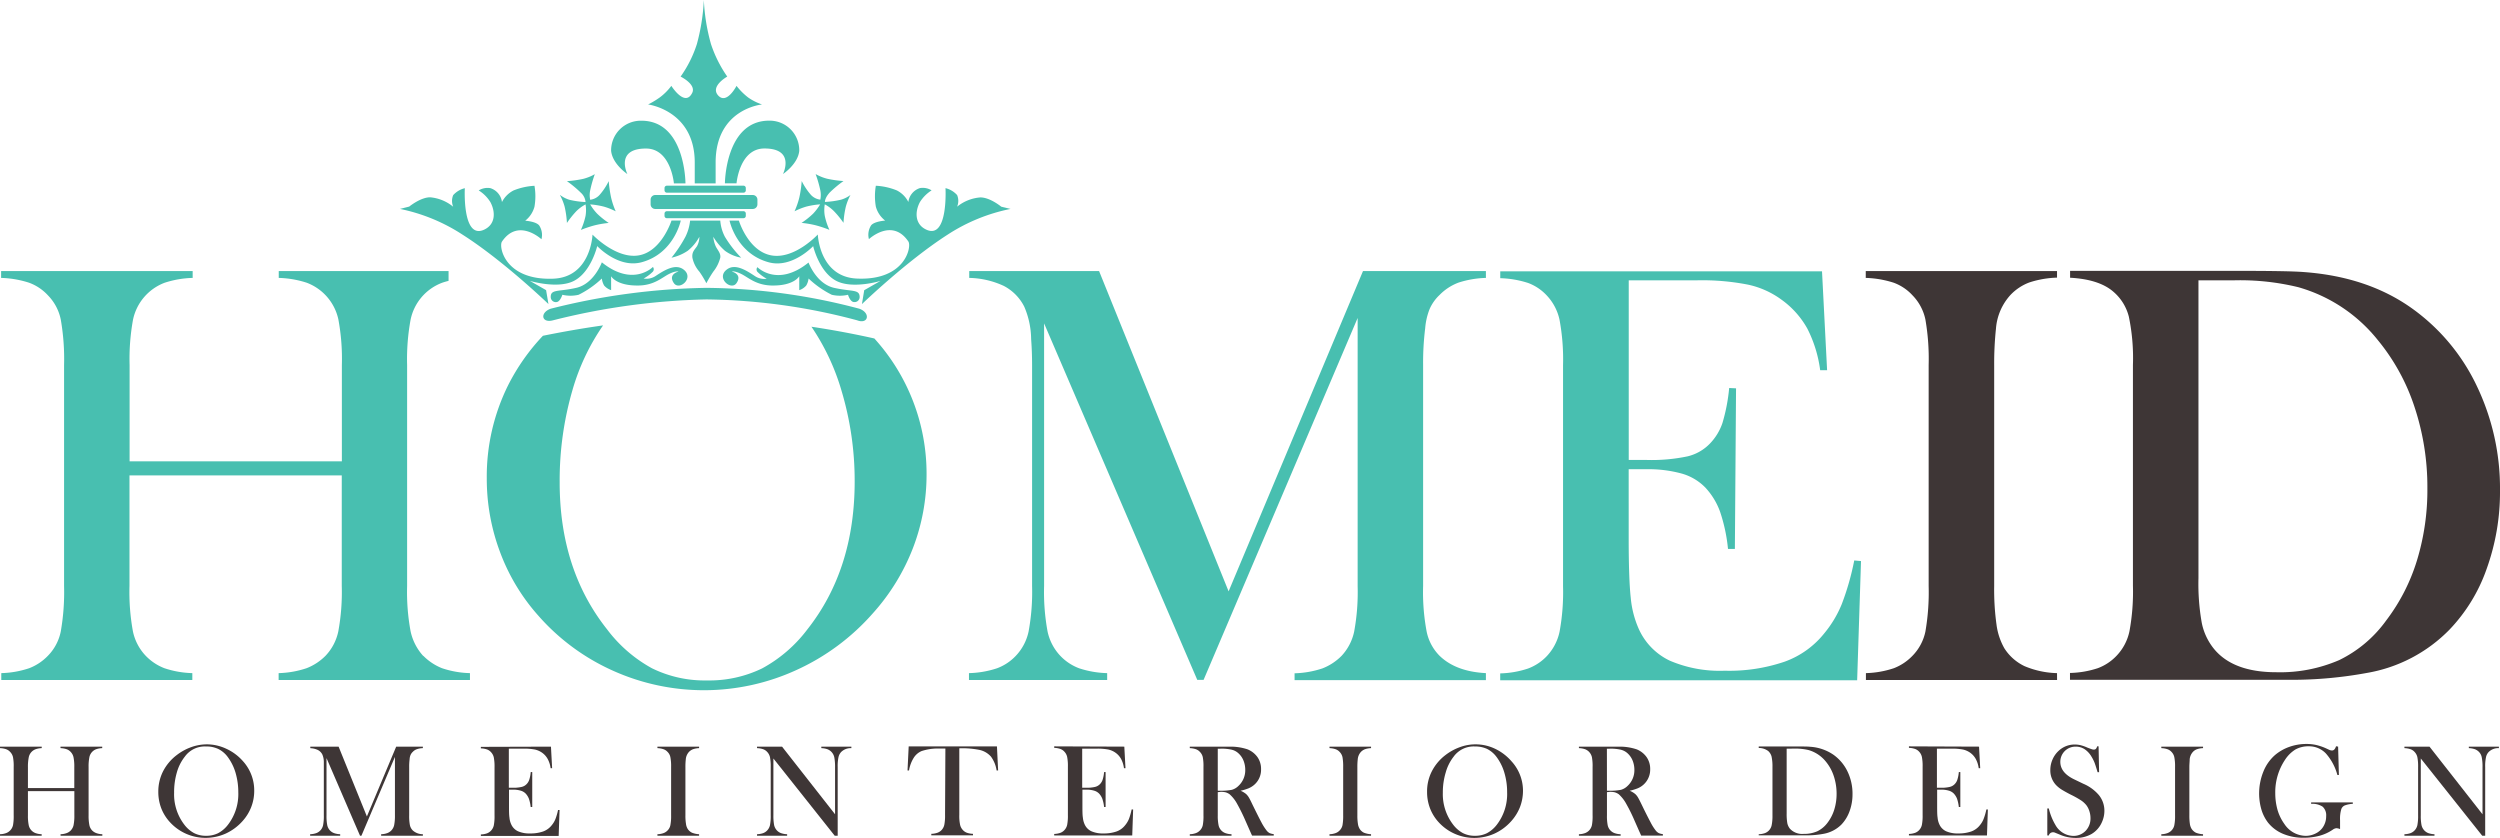 <svg xmlns="http://www.w3.org/2000/svg" width="447.54" height="150" viewBox="0 0 447.54 150"><defs><style>.cls-1{fill:#48bfb0;}.cls-2{fill:#3e3636;}</style></defs><g id="Layer_2" data-name="Layer 2"><g id="Layer_1-2" data-name="Layer 1"><g id="לוגו"><path id="HOME" class="cls-1" d="M133.51,38.65v-.42a.41.41,0,0,0-.41-.42H119.38a.42.42,0,0,0-.42.42v.42a.41.41,0,0,0,.42.41H133.1A.41.41,0,0,0,133.51,38.65Zm-.41-4.16a.41.41,0,0,0,.41-.41v-.42a.41.41,0,0,0-.41-.42H119.38a.42.42,0,0,0-.42.42v.42a.42.42,0,0,0,.42.41Zm-4.16,5h-5.4a8.46,8.46,0,0,1-.84,2.9,23.27,23.27,0,0,1-2.49,3.74,8.3,8.3,0,0,0,2.91-1.24,8.34,8.34,0,0,0,2.08-2.5,3.58,3.58,0,0,1-.42,1.67c-.47.7-.94,1.05-.83,2.07a5.43,5.43,0,0,0,1.25,2.5,17.67,17.67,0,0,1,1.25,2.07,22.06,22.06,0,0,1,1.24-2.07,6.62,6.62,0,0,0,1.25-2.5c.13-.82-.53-1.4-.83-2.07a5.4,5.4,0,0,1-.42-1.67,10.73,10.73,0,0,0,2.08,2.5,7,7,0,0,0,2.91,1.24,20.6,20.6,0,0,1-2.91-3.74A7.42,7.42,0,0,1,128.94,39.48Zm6.65-2.91v-.84a.83.83,0,0,0-.82-.83H117.29a.83.83,0,0,0-.82.83v.84a.83.83,0,0,0,.82.83h17.48A.83.83,0,0,0,135.59,36.57Zm6.65,1.24a12.26,12.26,0,0,1,2.08-.83,14.26,14.26,0,0,1,2.5-.41,9.36,9.36,0,0,1-1.25,1.66,14.14,14.14,0,0,1-2.08,1.66,17.57,17.57,0,0,1,2.49.42,20.28,20.28,0,0,1,2.5.83,11.68,11.68,0,0,1-.83-2.5,6.08,6.08,0,0,1,0-2.07,7,7,0,0,1,1.66,1.24A16.88,16.88,0,0,1,151,39.89a16.82,16.82,0,0,1,.42-2.91,10,10,0,0,1,.83-2.08,5.34,5.34,0,0,1-1.66.84,15.54,15.54,0,0,1-2.91.41s-.07-.66.83-1.66A19.84,19.84,0,0,1,151,32.41a19.77,19.77,0,0,1-2.91-.41,8.22,8.22,0,0,1-2.08-.84,21.46,21.46,0,0,1,.84,2.91,4.19,4.19,0,0,1,0,1.67,2.72,2.72,0,0,1-1.67-.84,11.61,11.61,0,0,1-1.66-2.49,21.29,21.29,0,0,1-.42,2.91A14.14,14.14,0,0,1,142.24,37.81Zm-12.47-5h2.08s.52-6.24,5-6.24c5.59,0,3.32,4.57,3.32,4.57s2.68-1.77,2.91-4.15a5.3,5.3,0,0,0-5.4-5.4C129.83,21.61,129.77,32.83,129.77,32.83ZM116.88,48.62a.64.64,0,0,0,0-.83s-3.56,3.67-9.14-.83c0,0-1.39,3.84-4.58,4.57s-4.6.2-4.57,1.66a.91.91,0,0,0,1.25.83c.54-.28.83-1.25.83-1.25a6.36,6.36,0,0,0,2.91,0,17,17,0,0,0,4.16-2.91,3.22,3.22,0,0,0,.41,1.25,2.78,2.78,0,0,0,1.25.83V49.45s.93,1.76,5,1.66c2.78-.07,4.16-1.47,5.4-2.08s1.67-.41,1.67-.41-1.95.44-.83,2.07c1,1.42,3.76-1,1.66-2.49-1.43-1-3.31.12-5,1.25a3,3,0,0,1-2.08.41A7.09,7.09,0,0,0,116.88,48.62Zm18.3.83c-1.69-1.13-3.57-2.27-5-1.25-2.11,1.5.69,3.91,1.66,2.49,1.12-1.63-.83-2.07-.83-2.07s.38-.21,1.66.41,2.62,2,5.41,2.08c4.06.1,5-1.66,5-1.66v2.49a2.73,2.73,0,0,0,1.25-.83,3.29,3.29,0,0,0,.42-1.25,17.12,17.12,0,0,0,4.15,2.91,6.36,6.36,0,0,0,2.91,0s.29,1,.84,1.25a.91.91,0,0,0,1.24-.83c0-1.46-1.38-.94-4.57-1.66S144.74,47,144.74,47c-5.58,4.5-9.15.83-9.15.83a.64.64,0,0,0,0,.83,7.31,7.31,0,0,0,1.66,1.24A3,3,0,0,1,135.18,49.45ZM124.37,29.09v3.74h3.74V29.09c0-9.64,8.31-10.39,8.31-10.39a9.46,9.46,0,0,1-2.49-1.25,11.62,11.62,0,0,1-2.08-2.08s-1.78,3.48-3.33,1.67c-1.38-1.63,1.67-3.33,1.67-3.33a22.54,22.54,0,0,1-2.91-5.81A34.73,34.73,0,0,1,126,0a36.55,36.55,0,0,1-1.25,7.9,21.19,21.19,0,0,1-2.91,5.81s2.83,1.38,2.08,2.91c-1.3,2.65-3.74-1.25-3.74-1.25a10,10,0,0,1-2.08,2.08,15.34,15.34,0,0,1-2.08,1.25S124.37,19.76,124.37,29.09Zm-12.06,2.07s-2.27-4.57,3.33-4.57c4.47,0,5,6.24,5,6.24h2.07s0-11.22-7.89-11.22A5.31,5.31,0,0,0,109.4,27C109.64,29.39,112.31,31.16,112.31,31.16Zm32.95,27.33a40.55,40.55,0,0,1,5.36,11.37A56.22,56.22,0,0,1,153,86.2q0,15.74-8.46,26.46a25.1,25.1,0,0,1-8.12,7,21.68,21.68,0,0,1-9.88,2.15,21.34,21.34,0,0,1-9.83-2.18,25.13,25.13,0,0,1-8.06-7q-8.46-10.68-8.46-26.24a58,58,0,0,1,2.3-16.59,39.49,39.49,0,0,1,5.47-11.55c-3.84.54-7.47,1.19-10.77,1.86A37.22,37.22,0,0,0,91,68.89a36.73,36.73,0,0,0-3.86,16.72,37.37,37.37,0,0,0,2.38,13.23,35.8,35.8,0,0,0,6.83,11.35,38.88,38.88,0,0,0,13.39,9.88,39.71,39.71,0,0,0,32.8-.11,40.53,40.53,0,0,0,13.69-10.14,37.87,37.87,0,0,0,7.18-11.65,36.6,36.6,0,0,0,2.46-13.26,36,36,0,0,0-9.35-24.32C153.18,59.84,149.35,59.1,145.26,58.49Zm74.68,47.37L196.75,48.52H173.51v1.23a15.38,15.38,0,0,1,6.18,1.43,8.51,8.51,0,0,1,3.67,3.72,15,15,0,0,1,1.23,5.8c.11,1.46.17,3,.17,4.66v39.53a39.12,39.12,0,0,1-.62,8.13,9,9,0,0,1-2.28,4.37,8.87,8.87,0,0,1-3.4,2.25,17.27,17.27,0,0,1-5,.86v1.23H198.2V120.5a17.28,17.28,0,0,1-5-.86,9,9,0,0,1-3.4-2.25,9.09,9.09,0,0,1-2.27-4.35,38.94,38.94,0,0,1-.62-8.15v-47l27.42,63.82h1.13l27.58-64.79v48a39.12,39.12,0,0,1-.62,8.13,9.11,9.11,0,0,1-2.27,4.37,9.79,9.79,0,0,1-3.4,2.23,17.05,17.05,0,0,1-5,.88v1.23H266V120.5c-3.57-.18-6.34-1.21-8.3-3.11a8.56,8.56,0,0,1-2.3-4.29,38.21,38.21,0,0,1-.64-8.21V65.36a50.13,50.13,0,0,1,.37-6.59,11.85,11.85,0,0,1,.8-3.46,7.73,7.73,0,0,1,1.77-2.5,9.3,9.3,0,0,1,3.4-2.22,17.4,17.4,0,0,1,4.9-.84V48.52H244Zm112-5.53a47.13,47.13,0,0,1-2.22,7.78,19.89,19.89,0,0,1-3.14,5.26,16,16,0,0,1-7.07,5.07,30.73,30.73,0,0,1-10.76,1.63,22.74,22.74,0,0,1-9.83-1.8,11.49,11.49,0,0,1-5.54-5.65,17.57,17.57,0,0,1-1.45-5.61q-.37-3.35-.37-10.7V84h3.05a22.48,22.48,0,0,1,6.53.8,9.49,9.49,0,0,1,4.18,2.52,12.64,12.64,0,0,1,2.6,4.29,29.67,29.67,0,0,1,1.42,6.66h1.23l.21-28.75-1.23-.06a32.11,32.11,0,0,1-1.2,6.25,9.82,9.82,0,0,1-2.23,3.68,8.21,8.21,0,0,1-4,2.3,31.1,31.1,0,0,1-7.34.65h-3.21V50.18h12.26a42.65,42.65,0,0,1,9.11.78,15.65,15.65,0,0,1,5.94,2.66,15.87,15.87,0,0,1,4.66,5.2,22.89,22.89,0,0,1,2.3,7.45l1.24,0-.91-17.7H268.57v1.23a17.82,17.82,0,0,1,5,.86,8.69,8.69,0,0,1,3.35,2.26,9.11,9.11,0,0,1,2.27,4.37,39.07,39.07,0,0,1,.62,8.12v39.53a39.12,39.12,0,0,1-.62,8.13,9.11,9.11,0,0,1-2.27,4.37,8.91,8.91,0,0,1-3.41,2.25,17.14,17.14,0,0,1-4.95.86v1.23h63.9l.69-21.34ZM179.24,37s-2-1.66-3.74-1.66A7.52,7.52,0,0,0,171.34,37a2.69,2.69,0,0,0,0-2.08,4.11,4.11,0,0,0-2.08-1.24s.49,9.07-3.32,7.48c-2.22-.93-2.18-3.28-1.25-5a6.65,6.65,0,0,1,2.08-2.08,3,3,0,0,0-2.08-.41,3,3,0,0,0-2.08,2.49,4.7,4.7,0,0,0-2.08-2.08,11.62,11.62,0,0,0-3.74-.83,11,11,0,0,0,0,3.74,4.72,4.72,0,0,0,1.67,2.5s-1.88.12-2.5.83a3.1,3.1,0,0,0-.41,2.49s4.15-3.88,7.06.42c.63.92-.55,7-9.14,6.64-6.79-.24-7.07-7.89-7.07-7.89s-4.15,4.49-8.31,3.74-5.82-6.23-5.82-6.23H130.6s1.2,5.92,7.07,7.48c4.16,1.09,7.9-2.91,7.9-2.91s1.06,4.63,4.16,6.23c2.93,1.51,7.89,0,7.89,0l-2.91,1.66-.41,2.49s8.07-7.78,15.38-12.46A32.32,32.32,0,0,1,180.9,37.4Zm-79-2.08a9.7,9.7,0,0,1,.84,2.08,17.41,17.41,0,0,1,.41,2.91,16.88,16.88,0,0,1,1.66-2.08,7.2,7.2,0,0,1,1.67-1.24,6.08,6.08,0,0,1,0,2.07,12.34,12.34,0,0,1-.83,2.5,20.49,20.49,0,0,1,2.49-.83,17.57,17.57,0,0,1,2.49-.42,14.34,14.34,0,0,1-2.07-1.66,8.83,8.83,0,0,1-1.25-1.66,14.08,14.08,0,0,1,2.49.41,11.86,11.86,0,0,1,2.08.83,14.14,14.14,0,0,1-.83-2.49,23.21,23.21,0,0,1-.42-2.91,11.21,11.21,0,0,1-1.66,2.49,2.69,2.69,0,0,1-1.66.84,4.19,4.19,0,0,1,0-1.67,22.11,22.11,0,0,1,.83-2.91,8.22,8.22,0,0,1-2.08.84,19.77,19.77,0,0,1-2.91.41,19.68,19.68,0,0,1,2.5,2.08,2.51,2.51,0,0,1,.83,1.66,15.44,15.44,0,0,1-2.91-.41A5.46,5.46,0,0,1,100.25,34.9ZM98.18,54.43l-.42-2.49-2.91-1.66s5,1.51,7.9,0c3.09-1.6,4.16-6.23,4.16-6.23s3.73,4,7.9,2.91c5.87-1.56,7.06-7.48,7.06-7.48h-1.66s-1.74,5.5-5.82,6.23S106.07,42,106.07,42s-.28,7.65-7.06,7.89c-8.6.32-9.78-5.72-9.15-6.64,2.91-4.3,7.07-.42,7.07-.42a3.08,3.08,0,0,0-.42-2.49c-.61-.71-2.49-.83-2.49-.83A4.74,4.74,0,0,0,95.68,37a11,11,0,0,0,0-3.74,11.67,11.67,0,0,0-3.74.83,4.76,4.76,0,0,0-2.08,2.08,3,3,0,0,0-2.08-2.49,3,3,0,0,0-2.08.41,6.54,6.54,0,0,1,2.08,2.08c.93,1.71,1,4.06-1.24,5-3.81,1.59-3.33-7.48-3.33-7.48a4.11,4.11,0,0,0-2.08,1.24,2.69,2.69,0,0,0,0,2.08A7.52,7.52,0,0,0,77,35.32c-1.71,0-3.74,1.66-3.74,1.66l-1.66.42A32.24,32.24,0,0,1,82.79,42C90.11,46.65,98.18,54.43,98.18,54.43Zm-22.41,63A9.5,9.5,0,0,1,73.5,113a38.66,38.66,0,0,1-.62-8.1V65.36a39.07,39.07,0,0,1,.62-8.12,9,9,0,0,1,5.67-6.63c.35-.12.73-.23,1.13-.33V48.52H49.9v1.23a17.82,17.82,0,0,1,5,.86,9.07,9.07,0,0,1,5.68,6.6,39,39,0,0,1,.62,8.15V82.58h-38V65.36a39.22,39.22,0,0,1,.61-8.12,9.05,9.05,0,0,1,5.68-6.63,17.63,17.63,0,0,1,5-.86V48.52H.2v1.23a17.85,17.85,0,0,1,5,.86,8.58,8.58,0,0,1,3.38,2.26,8.65,8.65,0,0,1,2.3,4.34,41,41,0,0,1,.59,8.15v39.53a40.89,40.89,0,0,1-.59,8.15,8.64,8.64,0,0,1-2.3,4.35,9.25,9.25,0,0,1-3.35,2.23,17.05,17.05,0,0,1-5,.88v1.23H34.43V120.5a17.05,17.05,0,0,1-5-.88,9.25,9.25,0,0,1-3.35-2.23A9,9,0,0,1,23.79,113a39.27,39.27,0,0,1-.61-8.13V85.1h38v19.79a38.94,38.94,0,0,1-.62,8.15,9,9,0,0,1-2.28,4.35,9.7,9.7,0,0,1-3.4,2.23,17.05,17.05,0,0,1-5,.88v1.23H84.13V120.5a16.87,16.87,0,0,1-5-.88A9.79,9.79,0,0,1,75.77,117.39ZM99,57.34a122.27,122.27,0,0,1,27.44-3.74,108.45,108.45,0,0,1,27,3.74c2,.77,2.47-1.31.41-2.07a109.87,109.87,0,0,0-27.43-3.74,120.85,120.85,0,0,0-27.86,3.74C96.6,56,96.94,57.9,99,57.34Z"/><g id="id"><path class="cls-2" d="M445.16,101.81a40.63,40.63,0,0,0,2.38-14,42.44,42.44,0,0,0-4.17-18.75,36,36,0,0,0-11.68-13.92q-7.87-5.58-19.17-6.43-2.68-.23-12.48-.22H370.58v1.23c3.39.18,6,1,7.71,2.47a8.64,8.64,0,0,1,2.81,4.51,36.47,36.47,0,0,1,.73,8.63v39.53a39.12,39.12,0,0,1-.62,8.13,9,9,0,0,1-2.28,4.37,8.92,8.92,0,0,1-3.37,2.25,17.11,17.11,0,0,1-5,.86v1.23h39.58a74.32,74.32,0,0,0,13.55-1.23,27,27,0,0,0,14.83-7.78A30.05,30.05,0,0,0,445.16,101.81Zm-12.48-1.5a34.29,34.29,0,0,1-5.54,10.8,22.44,22.44,0,0,1-8.39,7.06,26.59,26.59,0,0,1-11.27,2.17q-7.71,0-11.14-4.18a10.7,10.7,0,0,1-2.19-4.67,40.07,40.07,0,0,1-.59-8V50.18H400a44,44,0,0,1,11.46,1.24,28,28,0,0,1,14.19,9.44,36.88,36.88,0,0,1,6.59,12,45.41,45.41,0,0,1,2.3,14.48A43.17,43.17,0,0,1,432.68,100.31Z"/><path class="cls-2" d="M368.24,120.5a15.84,15.84,0,0,1-5.84-1.26,8.73,8.73,0,0,1-3.59-3.19,11.61,11.61,0,0,1-1.39-4.13,45.75,45.75,0,0,1-.43-7V65.36a60,60,0,0,1,.32-6.54,10.07,10.07,0,0,1,2.58-6,9,9,0,0,1,3.4-2.26,17.55,17.55,0,0,1,4.95-.86V48.52H334v1.23a18,18,0,0,1,5,.86,8.54,8.54,0,0,1,3.37,2.26,8.74,8.74,0,0,1,2.31,4.34,41.13,41.13,0,0,1,.58,8.15v39.53a41.24,41.24,0,0,1-.58,8.16,8.74,8.74,0,0,1-2.31,4.34,9.21,9.21,0,0,1-3.34,2.23,17.05,17.05,0,0,1-5,.88v1.23h34.22Z"/></g><g id="HOME_INTERIOR_DESIGN" data-name="HOME INTERIOR  DESIGN"><path class="cls-2" d="M5,141.08h8.3v-3.75a8.26,8.26,0,0,0-.14-1.77,2,2,0,0,0-.5-.95,1.81,1.81,0,0,0-.74-.49,3.69,3.69,0,0,0-1.09-.19v-.27h7.47v.27a3.62,3.62,0,0,0-1.08.19A1.93,1.93,0,0,0,16,135.56a8.39,8.39,0,0,0-.14,1.77v8.61a8.52,8.52,0,0,0,.14,1.77,1.92,1.92,0,0,0,.49.95,2,2,0,0,0,.75.48,3.3,3.3,0,0,0,1.08.2v.27H10.84v-.27a3.37,3.37,0,0,0,1.09-.2,1.89,1.89,0,0,0,.74-.48,2,2,0,0,0,.5-.95,8.32,8.32,0,0,0,.14-1.77v-4.31H5v4.31a8.39,8.39,0,0,0,.14,1.77,1.92,1.92,0,0,0,1.22,1.43,3.49,3.49,0,0,0,1.1.2v.27H0v-.27a3.37,3.37,0,0,0,1.09-.2,1.86,1.86,0,0,0,.73-.48,1.91,1.91,0,0,0,.51-.95,8.63,8.63,0,0,0,.12-1.77v-8.61a8.57,8.57,0,0,0-.12-1.77,1.91,1.91,0,0,0-.51-.95,1.78,1.78,0,0,0-.73-.49A3.76,3.76,0,0,0,0,133.93v-.27H7.47v.27a3.62,3.62,0,0,0-1.08.19,1.93,1.93,0,0,0-1.24,1.44A8.39,8.39,0,0,0,5,137.33Z"/><path class="cls-2" d="M28.34,141.74a8,8,0,0,1,.84-3.64,8.56,8.56,0,0,1,2.46-2.93,9.5,9.5,0,0,1,2.59-1.42,8.32,8.32,0,0,1,2.8-.5,8.19,8.19,0,0,1,3.48.79,8.9,8.9,0,0,1,3,2.24,7.79,7.79,0,0,1,2,5.31,8,8,0,0,1-.54,2.89A8.14,8.14,0,0,1,43.41,147a9.12,9.12,0,0,1-3,2.22,8.84,8.84,0,0,1-3.61.77,8.63,8.63,0,0,1-6.47-2.91,7.83,7.83,0,0,1-1.49-2.46A8.16,8.16,0,0,1,28.34,141.74Zm2.83.17A8.89,8.89,0,0,0,33,147.63a5.38,5.38,0,0,0,1.75,1.51,4.59,4.59,0,0,0,2.14.48,4.77,4.77,0,0,0,2.16-.47,5.46,5.46,0,0,0,1.77-1.52,9,9,0,0,0,1.84-5.76,12.5,12.5,0,0,0-.5-3.56,9.07,9.07,0,0,0-1.43-2.85,4.71,4.71,0,0,0-1.67-1.39,5,5,0,0,0-2.17-.44,4.41,4.41,0,0,0-3.81,1.83,8.12,8.12,0,0,0-1.43,2.85A12.68,12.68,0,0,0,31.17,141.91Z"/><path class="cls-2" d="M75.7,133.93a3.62,3.62,0,0,0-1.08.19,1.79,1.79,0,0,0-.73.48,1.65,1.65,0,0,0-.39.54,2.19,2.19,0,0,0-.17.76,10,10,0,0,0-.08,1.43v8.61a8.58,8.58,0,0,0,.13,1.78,1.94,1.94,0,0,0,.51.94,2.71,2.71,0,0,0,1.81.68v.27H68.23v-.27a3.49,3.49,0,0,0,1.1-.2,1.93,1.93,0,0,0,.73-.48,2,2,0,0,0,.5-.95,8.39,8.39,0,0,0,.14-1.77V135.5l-6,14.11h-.25l-6-13.9v10.23a8.47,8.47,0,0,0,.13,1.77,2,2,0,0,0,.49.95,1.91,1.91,0,0,0,.75.49,3.68,3.68,0,0,0,1.08.19v.27H55.52v-.27a3.62,3.62,0,0,0,1.08-.19,1.93,1.93,0,0,0,1.24-1.44,8.54,8.54,0,0,0,.13-1.77v-8.61c0-.35,0-.7,0-1a3.35,3.35,0,0,0-.27-1.27,1.82,1.82,0,0,0-.8-.8,3.39,3.39,0,0,0-1.35-.32v-.27h5.07l5.06,12.49,5.24-12.49H75.7Z"/><path class="cls-2" d="M98.63,133.66l.21,3.86h-.27a4.76,4.76,0,0,0-.51-1.62,3.31,3.31,0,0,0-1-1.14,3.59,3.59,0,0,0-1.3-.58,10.4,10.4,0,0,0-2-.16H91.09v7h.7a6.37,6.37,0,0,0,1.6-.15,1.79,1.79,0,0,0,.88-.5,2,2,0,0,0,.48-.8,6.05,6.05,0,0,0,.26-1.36l.27,0,0,6.25H95a6.81,6.81,0,0,0-.31-1.45,2.91,2.91,0,0,0-.57-.93,2,2,0,0,0-.91-.54,4.72,4.72,0,0,0-1.42-.18h-.67v2.67c0,1.07,0,1.84.08,2.32a3.55,3.55,0,0,0,.32,1.23,2.46,2.46,0,0,0,1.21,1.23,5,5,0,0,0,2.14.39,6.93,6.93,0,0,0,2.35-.35,3.46,3.46,0,0,0,1.54-1.11,4.06,4.06,0,0,0,.68-1.14A10.11,10.11,0,0,0,99.9,145h.27l-.16,4.65H86.08v-.27a3.68,3.68,0,0,0,1.08-.19,1.88,1.88,0,0,0,.74-.49,2,2,0,0,0,.5-.95,8.54,8.54,0,0,0,.13-1.77v-8.61a8.54,8.54,0,0,0-.13-1.77,2,2,0,0,0-.5-.95,1.78,1.78,0,0,0-.73-.49,3.69,3.69,0,0,0-1.09-.19v-.27Z"/><path class="cls-2" d="M125.15,133.66v.27a3.75,3.75,0,0,0-1.08.19,2,2,0,0,0-.74.49,2.23,2.23,0,0,0-.56,1.3,11.92,11.92,0,0,0-.07,1.42v8.61a8.9,8.9,0,0,0,.1,1.53,2.32,2.32,0,0,0,.29.89,1.92,1.92,0,0,0,.79.71,4,4,0,0,0,1.27.27v.27h-7.46v-.27a3.42,3.42,0,0,0,1.09-.2,1.86,1.86,0,0,0,.73-.48,1.82,1.82,0,0,0,.5-.95,8.47,8.47,0,0,0,.13-1.77v-8.61a8.41,8.41,0,0,0-.13-1.77,1.82,1.82,0,0,0-.5-.95,1.75,1.75,0,0,0-.74-.49,3.68,3.68,0,0,0-1.08-.19v-.27Z"/><path class="cls-2" d="M138.45,135.78v10.16a9.23,9.23,0,0,0,.13,1.77,2.06,2.06,0,0,0,.5.95,1.91,1.91,0,0,0,.75.49,3.62,3.62,0,0,0,1.08.19v.27h-5.39v-.27a3.68,3.68,0,0,0,1.08-.19,1.88,1.88,0,0,0,.74-.49,2,2,0,0,0,.5-.95,8.54,8.54,0,0,0,.13-1.77v-8.63a8.44,8.44,0,0,0-.13-1.75,2,2,0,0,0-.5-.95,1.78,1.78,0,0,0-.73-.49,3.69,3.69,0,0,0-1.09-.19v-.27H140l9.49,12.11v-8.44a9,9,0,0,0-.14-1.77,2,2,0,0,0-.5-.95,2,2,0,0,0-.74-.49,3.68,3.68,0,0,0-1.08-.19v-.27h5.38v.27a2.44,2.44,0,0,0-1.82.68,2,2,0,0,0-.49.95,7.67,7.67,0,0,0-.14,1.75v12.3h-.53Z"/><path class="cls-2" d="M169.24,134c-.49,0-1,0-1.57,0a9,9,0,0,0-2.68.45,3.09,3.09,0,0,0-1.45,1.26,6.08,6.08,0,0,0-.81,2.22l-.27,0,.21-4.31h15.8l.21,4.31-.27,0a5.61,5.61,0,0,0-1-2.47,3.82,3.82,0,0,0-2-1.2,15.55,15.55,0,0,0-3.68-.3v11.91a7.76,7.76,0,0,0,.14,1.77,2,2,0,0,0,.5.95,1.85,1.85,0,0,0,.73.49,3.75,3.75,0,0,0,1.08.19v.27h-7.46v-.27a3.63,3.63,0,0,0,1.09-.19,1.91,1.91,0,0,0,.75-.49,2,2,0,0,0,.49-.95,8.47,8.47,0,0,0,.13-1.77Z"/><path class="cls-2" d="M201.27,133.66l.21,3.86h-.27a5,5,0,0,0-.5-1.62,3.34,3.34,0,0,0-1-1.14,3.51,3.51,0,0,0-1.3-.58,10.36,10.36,0,0,0-2-.16h-2.68v7h.7a6.32,6.32,0,0,0,1.6-.15,1.79,1.79,0,0,0,.88-.5,2,2,0,0,0,.48-.8,6.05,6.05,0,0,0,.26-1.36l.27,0,0,6.25h-.27a6.81,6.81,0,0,0-.31-1.45,2.91,2.91,0,0,0-.57-.93,2,2,0,0,0-.91-.54,4.72,4.72,0,0,0-1.42-.18h-.67v2.67c0,1.07,0,1.84.08,2.32a3.79,3.79,0,0,0,.32,1.23,2.46,2.46,0,0,0,1.21,1.23,5,5,0,0,0,2.14.39,6.93,6.93,0,0,0,2.35-.35,3.41,3.41,0,0,0,1.54-1.11,4.33,4.33,0,0,0,.69-1.14,11.29,11.29,0,0,0,.48-1.69h.27l-.16,4.65H188.72v-.27a3.68,3.68,0,0,0,1.08-.19,1.88,1.88,0,0,0,.74-.49,2,2,0,0,0,.5-.95,8.54,8.54,0,0,0,.13-1.77v-8.61a8.54,8.54,0,0,0-.13-1.77,2,2,0,0,0-.5-.95,1.78,1.78,0,0,0-.73-.49,3.69,3.69,0,0,0-1.09-.19v-.27Z"/><path class="cls-2" d="M218,141.81v4.13a8.39,8.39,0,0,0,.14,1.77,1.92,1.92,0,0,0,.49.95,1.86,1.86,0,0,0,.73.48,3.43,3.43,0,0,0,1.1.2v.27h-7.47v-.27a3.37,3.37,0,0,0,1.09-.2,1.86,1.86,0,0,0,.73-.48,1.91,1.91,0,0,0,.51-.95,8.63,8.63,0,0,0,.12-1.77v-8.61a8.57,8.57,0,0,0-.12-1.77,1.91,1.91,0,0,0-.51-.95,1.78,1.78,0,0,0-.73-.49,3.82,3.82,0,0,0-1.09-.19v-.27h5.63c1,0,1.56,0,1.86,0a9.71,9.71,0,0,1,2.84.48,4.07,4.07,0,0,1,1.79,1.4,3.67,3.67,0,0,1,.64,2.16,3.56,3.56,0,0,1-1.38,2.92,3.73,3.73,0,0,1-.93.53,10,10,0,0,1-1.36.41,3.71,3.71,0,0,1,1,.59,2.85,2.85,0,0,1,.49.62c.15.25.37.68.66,1.3.7,1.43,1.22,2.46,1.57,3.12a9.7,9.7,0,0,0,.9,1.43,1.83,1.83,0,0,0,.56.51,2.54,2.54,0,0,0,.76.19v.27h-3.88l-.37-.82-.82-1.86a32.59,32.59,0,0,0-1.48-3,6.25,6.25,0,0,0-1.37-1.74,2.38,2.38,0,0,0-.68-.33,3.75,3.75,0,0,0-.89-.09Zm0-.26h.45a9.76,9.76,0,0,0,2.07-.16,2.73,2.73,0,0,0,1.17-.69,3.81,3.81,0,0,0,1.23-2.89,4.43,4.43,0,0,0-.35-1.74,3.52,3.52,0,0,0-1-1.33,2.66,2.66,0,0,0-1.16-.55,8.09,8.09,0,0,0-1.93-.16H218Z"/><path class="cls-2" d="M245.44,133.66v.27a3.75,3.75,0,0,0-1.08.19,2,2,0,0,0-.74.49,2.23,2.23,0,0,0-.56,1.3,11.92,11.92,0,0,0-.07,1.42v8.61a8.9,8.9,0,0,0,.1,1.53,2.32,2.32,0,0,0,.3.89,1.83,1.83,0,0,0,.78.71,4,4,0,0,0,1.27.27v.27H238v-.27a3.42,3.42,0,0,0,1.09-.2,1.86,1.86,0,0,0,.73-.48,1.91,1.91,0,0,0,.51-.95,9.42,9.42,0,0,0,.12-1.77v-8.61a9.35,9.35,0,0,0-.12-1.77,1.91,1.91,0,0,0-.51-.95,1.75,1.75,0,0,0-.74-.49,3.68,3.68,0,0,0-1.08-.19v-.27Z"/><path class="cls-2" d="M255.47,141.74a7.89,7.89,0,0,1,.84-3.64,8.53,8.53,0,0,1,2.45-2.93,9.5,9.5,0,0,1,2.59-1.42,8.1,8.1,0,0,1,6.29.29,9,9,0,0,1,2.94,2.24,7.8,7.8,0,0,1,2.06,5.31,8.18,8.18,0,0,1-.54,2.89,8.36,8.36,0,0,1-1.57,2.53,9,9,0,0,1-3,2.22,8.8,8.8,0,0,1-3.61.77,8.63,8.63,0,0,1-6.47-2.91,7.81,7.81,0,0,1-1.48-2.46A8.16,8.16,0,0,1,255.47,141.74Zm2.82.17a8.94,8.94,0,0,0,1.85,5.72,5.49,5.49,0,0,0,1.75,1.51,4.63,4.63,0,0,0,2.15.48,4.76,4.76,0,0,0,2.15-.47,5.46,5.46,0,0,0,1.77-1.52,9,9,0,0,0,1.84-5.76,12.16,12.16,0,0,0-.5-3.56,8.87,8.87,0,0,0-1.43-2.85,4.77,4.77,0,0,0-1.66-1.39,5.06,5.06,0,0,0-2.17-.44,4.42,4.42,0,0,0-3.82,1.83,8.11,8.11,0,0,0-1.42,2.85A12.33,12.33,0,0,0,258.29,141.91Z"/><path class="cls-2" d="M287.67,141.81v4.13a8.54,8.54,0,0,0,.13,1.77,1.92,1.92,0,0,0,1.22,1.43,3.49,3.49,0,0,0,1.1.2v.27h-7.47v-.27a3.49,3.49,0,0,0,1.1-.2,2,2,0,0,0,.73-.48,2,2,0,0,0,.5-.95,8.63,8.63,0,0,0,.12-1.77v-8.61a8.57,8.57,0,0,0-.12-1.77,2,2,0,0,0-.5-.95,1.88,1.88,0,0,0-.74-.49,3.76,3.76,0,0,0-1.09-.19v-.27h5.64c.94,0,1.55,0,1.85,0a9.64,9.64,0,0,1,2.84.48,4,4,0,0,1,1.79,1.4,3.67,3.67,0,0,1,.64,2.16,3.62,3.62,0,0,1-2.31,3.45,10,10,0,0,1-1.36.41,3.57,3.57,0,0,1,1,.59,2.58,2.58,0,0,1,.49.62c.15.25.37.68.67,1.3.69,1.43,1.22,2.46,1.57,3.12a9,9,0,0,0,.89,1.43,1.75,1.75,0,0,0,.57.51,2.39,2.39,0,0,0,.75.19v.27h-3.88l-.37-.82-.82-1.86a30.18,30.18,0,0,0-1.48-3,6.44,6.44,0,0,0-1.36-1.74,2.67,2.67,0,0,0-.68-.33,3.75,3.75,0,0,0-.89-.09Zm0-.26h.44a9.69,9.69,0,0,0,2.07-.16,2.73,2.73,0,0,0,1.17-.69,3.81,3.81,0,0,0,1.23-2.89,4.43,4.43,0,0,0-.35-1.74,3.6,3.6,0,0,0-1-1.33,2.76,2.76,0,0,0-1.17-.55,8.09,8.09,0,0,0-1.93-.16h-.47Z"/><path class="cls-2" d="M314.84,149.34a3.63,3.63,0,0,0,1.09-.19,1.88,1.88,0,0,0,.74-.49,1.92,1.92,0,0,0,.49-.95,8.39,8.39,0,0,0,.14-1.77v-8.61a8.54,8.54,0,0,0-.16-1.89,2,2,0,0,0-.61-1,2.8,2.8,0,0,0-1.69-.54v-.27h6.43c1.43,0,2.33,0,2.72.05a8.29,8.29,0,0,1,4.18,1.4,7.81,7.81,0,0,1,2.55,3,9.13,9.13,0,0,1,.91,4.07,8.8,8.8,0,0,1-.52,3.05,6.8,6.8,0,0,1-1.44,2.38,6,6,0,0,1-3.24,1.69,16.11,16.11,0,0,1-2.95.27h-8.64Zm5-15.31v11.6a9.42,9.42,0,0,0,.12,1.74,2.36,2.36,0,0,0,.48,1,3,3,0,0,0,2.43.91,5.9,5.9,0,0,0,2.46-.47,5,5,0,0,0,1.83-1.53,7.58,7.58,0,0,0,1.21-2.37,9.5,9.5,0,0,0,.41-2.81,10,10,0,0,0-.5-3.16,8,8,0,0,0-1.43-2.61,6.17,6.17,0,0,0-3.1-2.06,10.2,10.2,0,0,0-2.5-.26Z"/><path class="cls-2" d="M354.28,133.66l.21,3.86h-.27a4.76,4.76,0,0,0-.51-1.62,3.31,3.31,0,0,0-1-1.14,3.59,3.59,0,0,0-1.3-.58,10.4,10.4,0,0,0-2-.16h-2.67v7h.7a6.37,6.37,0,0,0,1.6-.15,1.79,1.79,0,0,0,.88-.5,2,2,0,0,0,.48-.8,6.05,6.05,0,0,0,.26-1.36l.27,0,0,6.25h-.27a6.81,6.81,0,0,0-.31-1.45,2.91,2.91,0,0,0-.57-.93,2,2,0,0,0-.91-.54,4.72,4.72,0,0,0-1.42-.18h-.67v2.67c0,1.07,0,1.84.08,2.32a3.55,3.55,0,0,0,.32,1.23,2.46,2.46,0,0,0,1.21,1.23,5,5,0,0,0,2.14.39,6.93,6.93,0,0,0,2.35-.35,3.46,3.46,0,0,0,1.54-1.11,4.06,4.06,0,0,0,.68-1.14,10.11,10.11,0,0,0,.49-1.69h.27l-.16,4.65H341.73v-.27a3.68,3.68,0,0,0,1.08-.19,1.88,1.88,0,0,0,.74-.49,2,2,0,0,0,.5-.95,8.54,8.54,0,0,0,.13-1.77v-8.61a8.54,8.54,0,0,0-.13-1.77,2,2,0,0,0-.5-.95,1.78,1.78,0,0,0-.73-.49,3.69,3.69,0,0,0-1.09-.19v-.27Z"/><path class="cls-2" d="M366.5,149.56l0-4.83h.27a10.57,10.57,0,0,0,1.16,2.91,3.77,3.77,0,0,0,3.21,2,3,3,0,0,0,2.22-.91,3.15,3.15,0,0,0,.87-2.28,4,4,0,0,0-.19-1.21,3.61,3.61,0,0,0-.52-1.06,4.31,4.31,0,0,0-.95-.88,17.27,17.27,0,0,0-1.88-1.05c-.74-.38-1.3-.7-1.7-.95a5.3,5.3,0,0,1-.95-.79,3.8,3.8,0,0,1-1-2.67,4.68,4.68,0,0,1,.39-1.87,4.59,4.59,0,0,1,1.09-1.55,4.17,4.17,0,0,1,2.93-1.14,4.6,4.6,0,0,1,1,.12,7.62,7.62,0,0,1,1.24.44c.4.15.66.25.8.29a1.05,1.05,0,0,0,.37.06c.28,0,.46-.19.56-.58h.26l.09,4.62h-.27c-.21-.73-.4-1.3-.54-1.69a6.94,6.94,0,0,0-.55-1.09,4,4,0,0,0-1.26-1.35,2.89,2.89,0,0,0-1.58-.44,2.71,2.71,0,0,0-2.74,2.72c0,1.3.83,2.35,2.51,3.15l1.64.79a7.44,7.44,0,0,1,2.74,2,4.42,4.42,0,0,1,1,2.83,4.91,4.91,0,0,1-.43,2,4.56,4.56,0,0,1-1.82,2.12,5.5,5.5,0,0,1-2.86.73,7.11,7.11,0,0,1-2.9-.6l-.86-.35a.79.79,0,0,0-.32-.06.76.76,0,0,0-.76.57Z"/><path class="cls-2" d="M394.38,133.66v.27a3.75,3.75,0,0,0-1.08.19,1.81,1.81,0,0,0-.74.49,2.3,2.3,0,0,0-.57,1.3c0,.41-.06.88-.06,1.42v8.61a10.27,10.27,0,0,0,.09,1.53,2.32,2.32,0,0,0,.3.89,2,2,0,0,0,.78.71,4,4,0,0,0,1.28.27v.27h-7.47v-.27a3.43,3.43,0,0,0,1.1-.2,1.86,1.86,0,0,0,.73-.48,1.89,1.89,0,0,0,.5-.95,8.47,8.47,0,0,0,.13-1.77v-8.61a8.41,8.41,0,0,0-.13-1.77,1.89,1.89,0,0,0-.5-.95,1.75,1.75,0,0,0-.74-.49,3.76,3.76,0,0,0-1.09-.19v-.27Z"/><path class="cls-2" d="M418.56,133.66l.14,5.08-.27,0a9.47,9.47,0,0,0-2.07-3.87,4.17,4.17,0,0,0-3.05-1.27,4.75,4.75,0,0,0-2.39.57,6,6,0,0,0-1.86,1.84,10.44,10.44,0,0,0-1.75,6,11,11,0,0,0,.41,3,8.39,8.39,0,0,0,1.23,2.51,4.65,4.65,0,0,0,3.83,2.11,3.92,3.92,0,0,0,1.66-.38,3.36,3.36,0,0,0,1.28-1,3.49,3.49,0,0,0,.7-2.16,2.07,2.07,0,0,0-.63-1.68,3.34,3.34,0,0,0-2.06-.51v-.26h7.46v.26a4.73,4.73,0,0,0-1.45.29,1.14,1.14,0,0,0-.61.66,6,6,0,0,0-.22,2c0,.27,0,.71,0,1.3l0,.27a2,2,0,0,0-.65-.16,1.31,1.31,0,0,0-.65.26,7.88,7.88,0,0,1-2.36,1.09,10.94,10.94,0,0,1-2.84.36,9.37,9.37,0,0,1-3.71-.7,6.78,6.78,0,0,1-2.68-2,7.27,7.27,0,0,1-1.19-2.34,10.4,10.4,0,0,1,.34-6.77,7.71,7.71,0,0,1,2.1-3,8.17,8.17,0,0,1,2.56-1.46,9.15,9.15,0,0,1,3.06-.52,7.85,7.85,0,0,1,1.73.18,9.7,9.7,0,0,1,1.7.57l.69.32a1.24,1.24,0,0,0,.47.1c.31,0,.55-.25.71-.76Z"/><path class="cls-2" d="M433.36,135.78v10.16a8.47,8.47,0,0,0,.13,1.77,2.06,2.06,0,0,0,.5.95,2,2,0,0,0,.74.49,3.75,3.75,0,0,0,1.08.19v.27h-5.38v-.27a3.68,3.68,0,0,0,1.08-.19,2,2,0,0,0,.74-.49,2,2,0,0,0,.5-.95,8.54,8.54,0,0,0,.13-1.77v-8.63a8.44,8.44,0,0,0-.13-1.75,2,2,0,0,0-.5-.95,1.78,1.78,0,0,0-.73-.49,3.76,3.76,0,0,0-1.09-.19v-.27h4.49l9.49,12.11v-8.44a8.26,8.26,0,0,0-.14-1.77,1.88,1.88,0,0,0-.49-.95,2,2,0,0,0-.74-.49,3.75,3.75,0,0,0-1.08-.19v-.27h5.38v.27a2.42,2.42,0,0,0-1.82.68,1.92,1.92,0,0,0-.49.95,7.67,7.67,0,0,0-.14,1.75v12.3h-.53Z"/></g></g></g></g></svg>